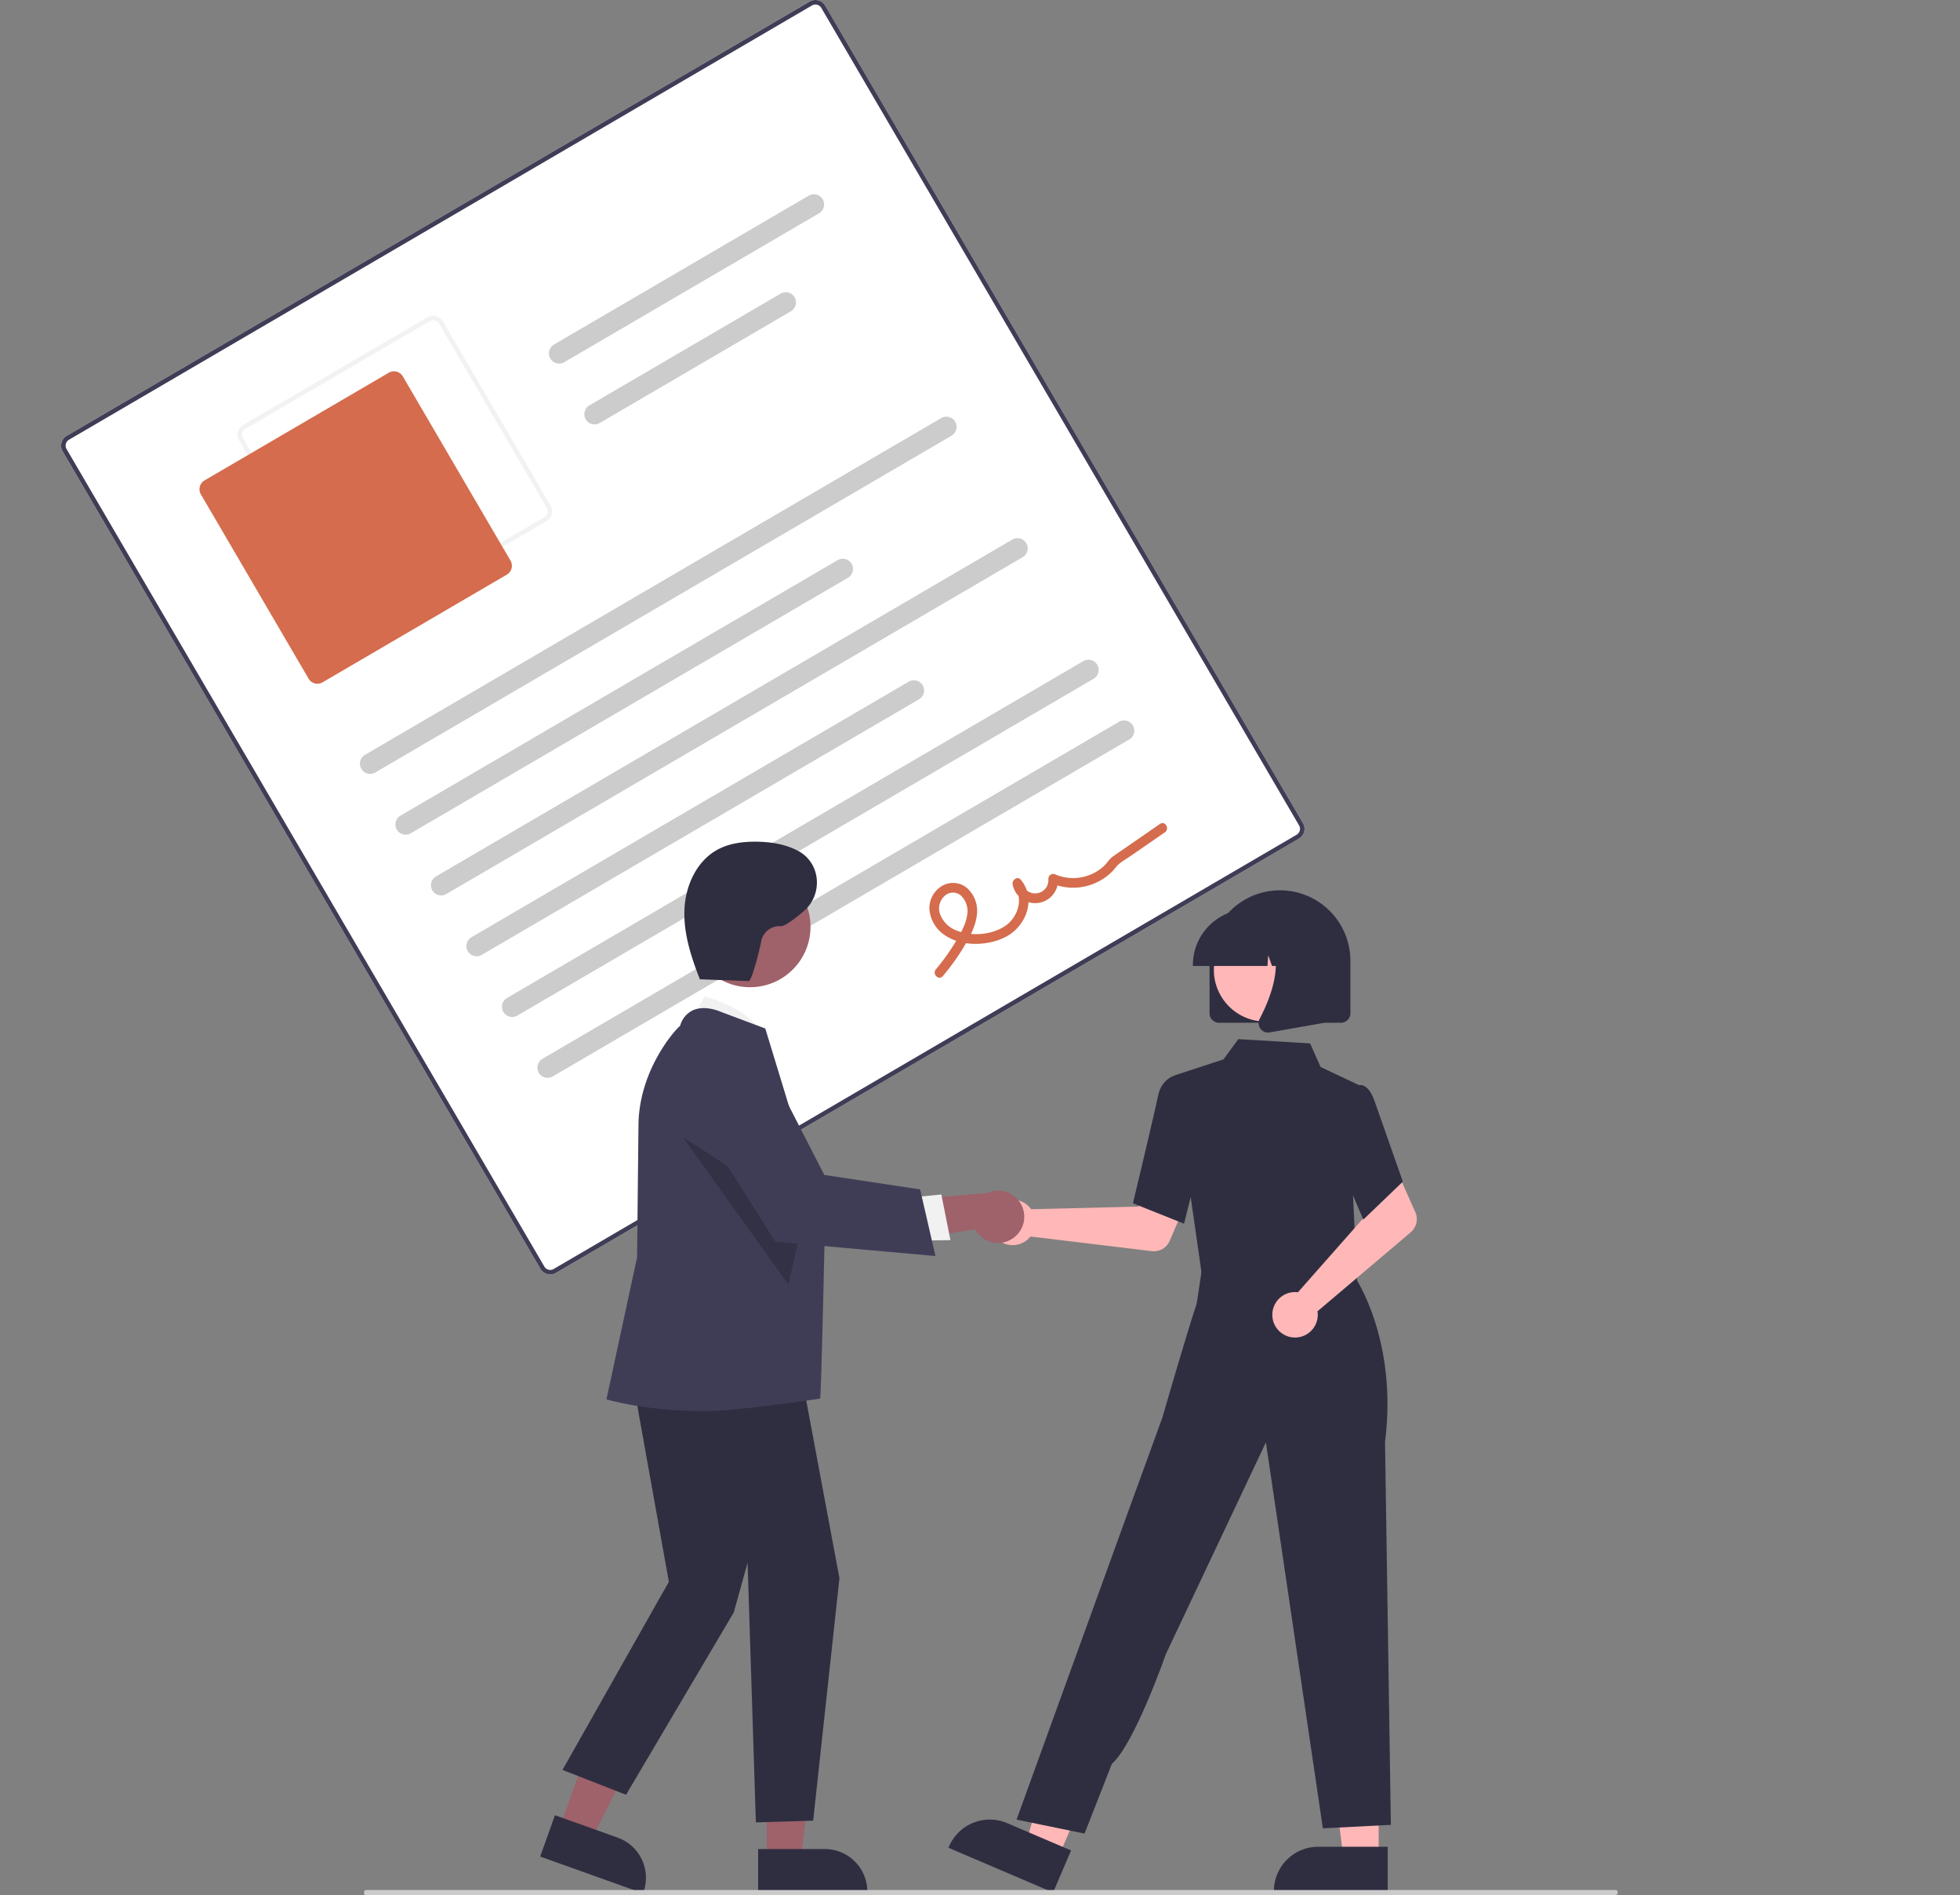 <svg xmlns="http://www.w3.org/2000/svg" width="746" height="721.343" viewBox="0 0 746 721.343" data-name="Layer 1"><rect x="0" y="0" width="746" height="721.343" fill="#808080" stroke="none"/><path fill="#fff" d="M494.388 319.19 211.602 484.466a4.326 4.326 0 0 1-5.91-1.55L23.841 171.779a4.326 4.326 0 0 1 1.55-5.911L308.177.59a4.326 4.326 0 0 1 5.912 1.55l181.849 311.138a4.326 4.326 0 0 1-1.55 5.911Z"/><path fill="#3f3d56" d="M494.388 319.19 211.602 484.466a4.326 4.326 0 0 1-5.91-1.55L23.841 171.779a4.326 4.326 0 0 1 1.55-5.911L308.177.59a4.326 4.326 0 0 1 5.912 1.55l181.849 311.138a4.326 4.326 0 0 1-1.55 5.911ZM26.264 167.36a2.596 2.596 0 0 0-.93 3.546l181.85 311.139a2.596 2.596 0 0 0 3.546.93l282.785-165.278a2.596 2.596 0 0 0 .93-3.547L312.597 3.012a2.596 2.596 0 0 0-3.546-.93Z"/><path fill="#f2f2f2" d="m208.04 198.345-70.137 40.992a4.326 4.326 0 0 1-5.911-1.55L91 167.65a4.326 4.326 0 0 1 1.55-5.911l70.136-40.992a4.326 4.326 0 0 1 5.912 1.55l40.992 70.137a4.326 4.326 0 0 1-1.55 5.91ZM93.422 163.23a2.596 2.596 0 0 0-.93 3.547l40.992 70.137a2.596 2.596 0 0 0 3.547.93l70.137-40.993a2.596 2.596 0 0 0 .93-3.546l-40.993-70.137a2.596 2.596 0 0 0-3.546-.93Z"/><path fill="#D46C4D" d="m192.91 218.7-70.138 40.992a3.893 3.893 0 0 1-5.32-1.395L76.46 188.16a3.893 3.893 0 0 1 1.395-5.32l70.137-40.992a3.893 3.893 0 0 1 5.32 1.395l40.992 70.137a3.893 3.893 0 0 1-1.395 5.32Z"/><path fill="#ccc" d="m362.196 165.804-219.363 128.21a3.889 3.889 0 0 1-3.925-6.715l219.364-128.21a3.889 3.889 0 0 1 3.924 6.715m-39.456 54.093-166.39 97.248a3.889 3.889 0 0 1-3.924-6.716l166.388-97.248a3.889 3.889 0 1 1 3.924 6.716ZM311.736 81.18l-96.998 56.692a3.889 3.889 0 0 1-3.924-6.715l96.997-56.692a3.889 3.889 0 0 1 3.925 6.716Zm-10.689 37.28-72.79 42.542a3.889 3.889 0 0 1-3.925-6.715l72.79-42.543a3.889 3.889 0 0 1 3.925 6.715Zm88.187 93.604L169.87 340.274a3.889 3.889 0 0 1-3.925-6.715L385.31 205.35a3.889 3.889 0 0 1 3.925 6.715Zm-39.457 54.093-166.388 97.248a3.889 3.889 0 1 1-3.925-6.715l166.388-97.248a3.889 3.889 0 1 1 3.925 6.715m66.494-7.832-219.363 128.21a3.889 3.889 0 0 1-3.925-6.715l219.364-128.21a3.889 3.889 0 0 1 3.924 6.715m13.519 23.13-219.364 128.21a3.889 3.889 0 1 1-3.924-6.715l219.363-128.21a3.889 3.889 0 1 1 3.925 6.715"/><path fill="#D46C4D" d="M358.852 371.498a84.7 84.7 0 0 0 8.202-11.47c2.161-3.65 4.282-7.55 4.759-11.83a11.68 11.68 0 0 0-3.499-9.985 8.22 8.22 0 0 0-9.646-1.097 9.81 9.81 0 0 0-4.923 8.76 12.96 12.96 0 0 0 5.536 9.814c6.484 4.698 16.61 4.452 23.52.877 7.785-4.026 11.806-14.561 5.691-21.773-1.272-1.5-3.389.177-3.07 1.795a8.72 8.72 0 0 0 17.279-2.136l-2.75 1.607a20.99 20.99 0 0 0 20.88-2.24 19.5 19.5 0 0 0 3.907-3.776c1.346-1.756 3.606-2.89 5.437-4.155l13.19-9.114c1.94-1.34.096-4.535-1.86-3.183l-11.947 8.254c-1.99 1.375-3.994 2.734-5.973 4.127-1.414.996-2.284 2.603-3.571 3.786a17.29 17.29 0 0 1-18.252 3.087 1.866 1.866 0 0 0-2.75 1.607 5.048 5.048 0 0 1-10.025 1.188l-3.07 1.794c3.945 4.652 1.318 11.787-3.227 14.909-5.083 3.49-12.593 4.097-18.323 1.927a10.8 10.8 0 0 1-6.365-5.84 6.44 6.44 0 0 1 1.462-7.373 4.623 4.623 0 0 1 6.427-.069 8.27 8.27 0 0 1 2.191 7.46c-.59 3.694-2.633 7.1-4.533 10.256a79 79 0 0 1-7.337 10.218c-1.522 1.8 1.103 4.394 2.64 2.575"/><path fill="#ffb7b7" d="M391.593 459.18a9 9 0 0 1 .872 1.05l40.848-1 4.766-8.707 14.081 5.474-6.938 16.236a6.59 6.59 0 0 1-6.851 3.953l-46.151-5.575a8.649 8.649 0 1 1-.627-11.432Zm133.16 248.076h-13.431l-6.39-51.807 19.823.001z"/><path fill="#2f2e41" d="m528.178 720.276-43.308-.002v-.547a16.86 16.86 0 0 1 16.857-16.857l26.452.001Z"/><path fill="#ffb7b7" d="m402.792 706.958-12.351-5.277 14.475-50.152 18.229 7.788z"/><path fill="#2f2e41" d="m400.828 720.276-39.826-17.014.215-.504a16.86 16.86 0 0 1 22.123-8.88l.001.001 24.324 10.392Z"/><path fill="#ffb7b7" d="m459.468 470.402-.972 15.739 28.391 3.038 29.706 3.179-8.744-23.899z"/><path fill="#2f2e41" d="m457.602 486.343-11.029-76.887 19.117-6.265 5.614-7.7 27.323 1.616 4.012 8.986 14.569 6.884-2.239 41.582 1.633 34.784Z"/><path fill="#2f2e41" d="m450.66 465.739-19.444-7.78.083-.346c.083-.349 8.36-34.932 9.458-40.49 1.145-5.79 5.327-7.39 5.505-7.456l.13-.048 7.695 2.343 3.38 26.554Zm-37.864 232.114-25.884-5.31 41.37-114.154 14.158-38.936s8.98-31.219 13.038-43.3l2.448-16.21 57.962 6.415s16.189 23.775 11.27 62.526l2.225 145.65-25.884 1.328-21.68-146.896-38.051 80.527s-11.994 34.364-20.575 41.812Z"/><path fill="#ffb7b7" d="M492.644 491.765a9 9 0 0 1 1.364.075l27.04-30.634-3.145-9.415 13.588-6.604 7.188 16.126a6.59 6.59 0 0 1-1.759 7.713l-35.467 30.052a8.649 8.649 0 1 1-8.809-7.313"/><path fill="#2f2e41" d="m518.89 464.187-11.28-26.533 4.4-18.481 4.74-5.989a2.73 2.73 0 0 1 2.193.02c1.748.704 3.237 2.86 4.425 6.41l10.571 30.111Zm-58.523-78.528v-20.003a26.804 26.804 0 0 1 53.61 0v20.003a3.605 3.605 0 0 1-3.602 3.6h-46.407a3.605 3.605 0 0 1-3.6-3.6Z"/><circle cx="481.664" cy="369.142" r="19.652" fill="#ffb7b7"/><path fill="#2f2e41" d="M454.026 367.256a21.227 21.227 0 0 1 21.204-21.203h4a21.227 21.227 0 0 1 21.204 21.203v.4h-8.455l-2.884-8.075-.576 8.075h-4.37l-1.455-4.074-.29 4.074h-28.378Z"/><path fill="#2f2e41" d="M479.73 391.509a3.55 3.55 0 0 1-.282-3.766c4.24-8.064 10.175-22.964 2.296-32.153l-.566-.66h22.874v34.341l-20.78 3.666a3.7 3.7 0 0 1-.637.057 3.59 3.59 0 0 1-2.905-1.485"/><path fill="#9f616a" d="m212.904 695.94 12.138 4.338 22.509-44.755-17.915-6.402z"/><path fill="#2f2e41" d="m205.602 706.6 5.622-15.73 23.905 8.544a16.197 16.197 0 0 1 9.79 20.679l-.177.495Z"/><path fill="#9f616a" d="m291.836 707.946 12.89-.001 6.133-49.719-19.025.001z"/><path fill="#2f2e41" d="M288.548 703.737h25.386a16.18 16.18 0 0 1 16.178 16.177v.526l-41.563.001Z"/><path fill="#f1f1f1" d="m262.459 390.3 5.606-11.077s20.884 5.232 22.782 17.336Z"/><path fill="#2f2e41" d="m239.328 516.96 15.245 85.074-40.48 71.588 24.183 9.463 41.006-69.394 5.257-18.926 3.154 98.834 21.81-.662 9.999-92.287-16.038-85.793z"/><path fill="#3f3d56" d="M268.267 537.071c-22.396 0-36.616-4.283-36.935-4.351l-.515-.11 11.665-54.086.526-49.89c0-21.14 13.914-36.727 15.845-38.166a9.1 9.1 0 0 1 4.837-5.945c4.642-2.106 10.313.421 10.552.53l17.023 6.383.08.236c.205.605 22.628 74.214 22.628 74.214s-1.358 64.315-1.83 66.422c0 0-31.432 4.763-43.876 4.763"/><circle cx="285.477" cy="352.727" r="23.008" fill="#9f616a"/><path d="m259.823 432.715 40.253 56.162 5.944-26.227z" opacity=".2"/><path fill="#9f616a" d="M386.024 470.928a9.874 9.874 0 0 1-14.825-3.073l-34.647 5.546 7.506-16.617 31.75-2.719a9.927 9.927 0 0 1 10.216 16.863"/><path fill="#f1f1f1" d="m345.842 455.838 12.449-1.221 3.45 17.366-15.665.277z"/><path fill="#3f3d56" d="m356.047 478.034-60.97-5.429-30.786-48.96-.094-.433a16.855 16.855 0 0 1 31.466-11.286l18.072 35.25 36.473 5.514Z"/><path fill="#2f2e41" d="m265.879 372.703 19.097.686c1.164.042 4.323-12.521 4.737-15.127a7.11 7.11 0 0 1 7.42-5.754c1.429.135 5.034-2.536 8.753-5.698 7.062-6.004 6.695-17.28-1.063-22.354q-.318-.208-.624-.38c-4.894-2.739-10.619-3.658-16.227-3.729-5.083-.063-10.311.577-14.79 2.983-8.03 4.314-12.302 13.74-12.678 22.848s2.545 18.012 5.858 26.503"/><path fill="#cbcbcb" d="M614.845 721.343H139.194c-.492 0-.8-.833-.554-1.5.115-.309.326-.5.554-.5h475.905c.353 0 .64.448.64 1s-.541 1-.894 1"/></svg>